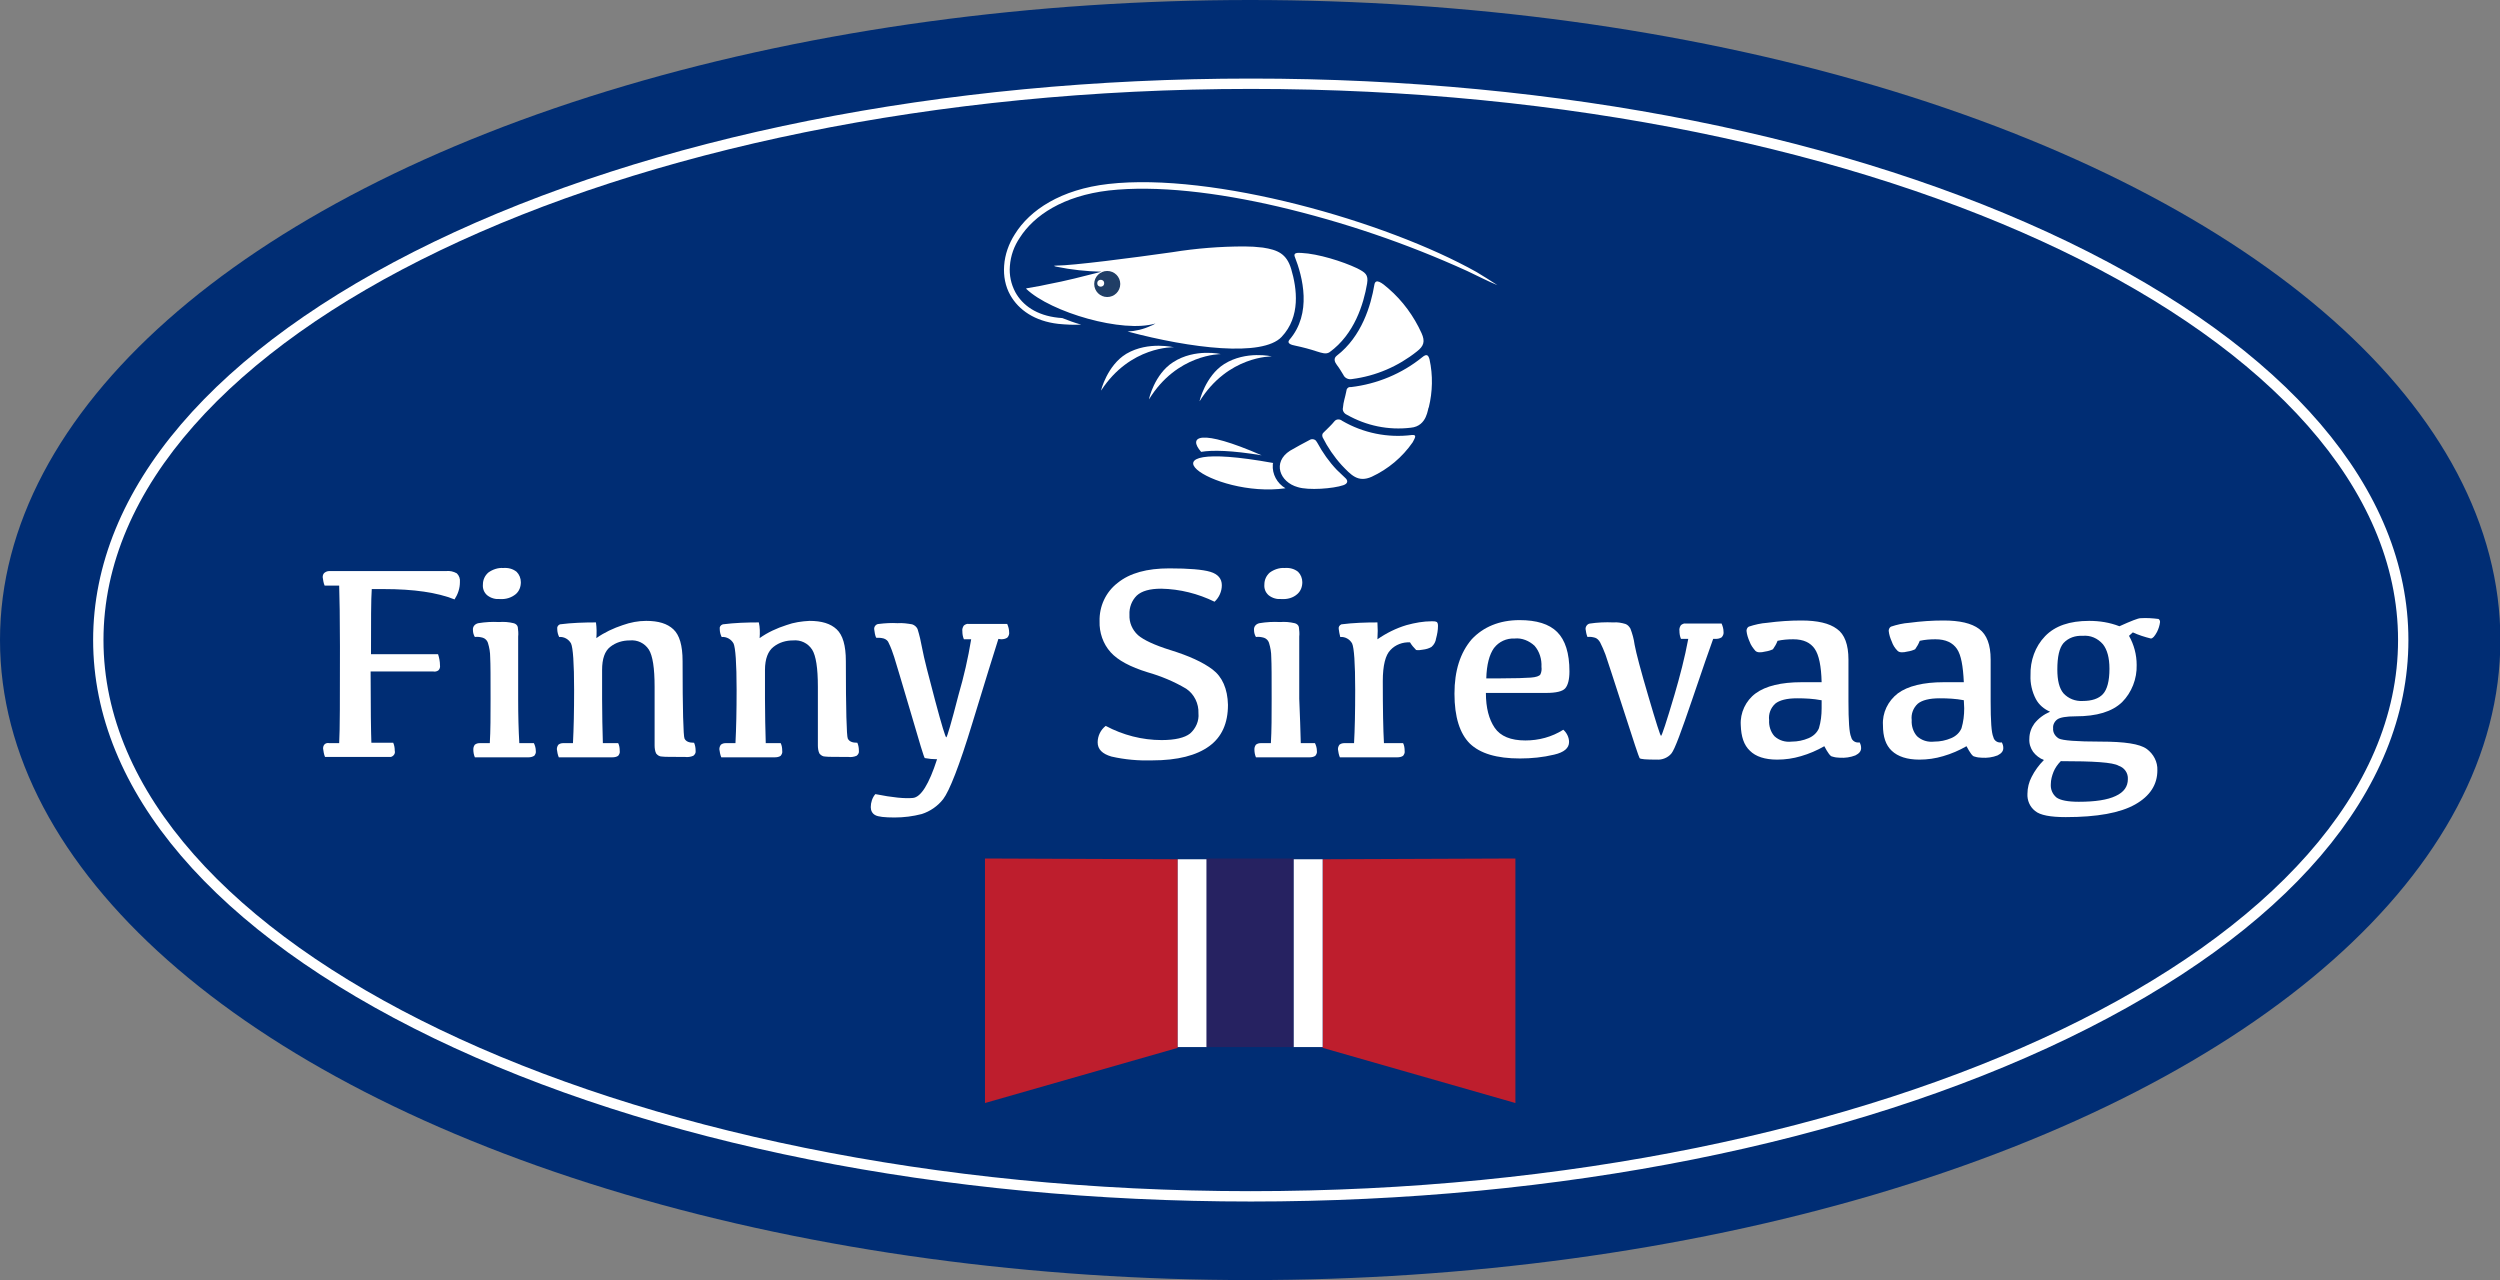 <svg xmlns="http://www.w3.org/2000/svg" xmlns:xlink="http://www.w3.org/1999/xlink" version="1.1" id="Layer_1" x="0px" y="0px" viewBox="0 0 652.3 334" style="enable-background:new 0 0 652.3 334;" xml:space="preserve" width="652.3"  height="334" >
<rect x="0" y="0" width="652.3" height="334" fill="#808080" stroke="none"/>
<style type="text/css">
	.st0{fill:#002D74;}
	.st1{fill:#FFFFFF;}
	.st2{fill-rule:evenodd;clip-rule:evenodd;fill:#FFFFFF;}
	.st3{fill:#203E66;}
	.st4{fill:#BE1E2D;}
	.st5{fill:#262261;}
</style>
<ellipse class="st0" cx="326.2" cy="167" rx="326.2" ry="167"/>
<path class="st1" d="M326.4,313.5c-80.5,0-156.2-15.1-213.2-42.6C55.9,243.2,24.3,206.3,24.3,167s31.6-76.2,88.9-103.9  c57-27.5,132.7-42.6,213.2-42.6s156.2,15.1,213.2,42.6c57.3,27.7,88.8,64.5,88.8,103.9s-31.5,76.2-88.8,103.9  C482.6,298.4,406.9,313.5,326.4,313.5z M326.4,23.2C161.3,23.2,27,87.7,27,167s134.3,143.8,299.3,143.8S625.7,246.3,625.7,167  S491.4,23.2,326.4,23.2z"/>
<path class="st1" d="M86,149h30.4c1-0.1,1.9,0.1,2.8,0.6c0.6,0.6,0.9,1.4,0.8,2.3c0,1.6-0.5,3.1-1.4,4.5c-4.5-1.8-10.6-2.7-18.5-2.7  H97c-0.2,2.7-0.2,8.3-0.2,17h17.5c0.3,0.9,0.5,1.9,0.5,2.9c0.1,0.5-0.1,1-0.4,1.3c-0.4,0.3-0.9,0.4-1.4,0.3H96.7  c0,9.7,0.1,15.9,0.2,18.6h5.7c0.3,0.7,0.4,1.4,0.4,2.1c0.2,0.7-0.3,1.4-1,1.6c-0.2,0-0.4,0-0.6,0H84.8c-0.3-0.7-0.4-1.5-0.5-2.2  c0-0.4,0.1-0.8,0.4-1.1c0.3-0.3,0.8-0.4,1.2-0.3h2.6c0.2-3.3,0.2-11.7,0.2-25.3c0-7.3-0.1-12.5-0.2-15.8h-3.8  c-0.3-0.7-0.4-1.5-0.5-2.2c0-0.4,0.1-0.8,0.4-1.1C85.1,149.1,85.5,149,86,149z"/>
<path class="st1" d="M135.5,193.9h3.8c0.3,0.6,0.5,1.3,0.5,2c0.1,0.5-0.1,0.9-0.4,1.3c-0.5,0.3-1,0.4-1.5,0.4h-14  c-0.3-0.7-0.4-1.4-0.4-2.1c0-0.4,0.1-0.8,0.4-1.2c0.4-0.3,0.8-0.4,1.3-0.4h2.6c0.2-3.3,0.2-7.2,0.2-11.6c0-5.4,0-9-0.1-10.8  c0-1.3-0.2-2.5-0.6-3.8c-0.2-0.6-0.7-1.1-1.3-1.3c-0.7-0.2-1.4-0.3-2.1-0.2c-0.3-0.5-0.5-1.1-0.5-1.8c-0.1-0.9,0.5-1.6,1.4-1.8  c1.8-0.3,3.6-0.4,5.4-0.3c1.3-0.1,2.6,0,3.8,0.3c0.5,0.1,1,0.5,1.1,1c0.1,0.8,0.2,1.7,0.1,2.5v16.2  C135.2,186.7,135.3,190.6,135.5,193.9z M130.5,156.3c-1.2,0.1-2.4-0.2-3.4-1c-0.8-0.7-1.2-1.7-1.1-2.8c0-1.2,0.5-2.3,1.4-3.1  c1.1-0.8,2.5-1.3,3.9-1.2c1.3-0.1,2.5,0.2,3.5,1c0.7,0.7,1.1,1.7,1.1,2.7c0,1.2-0.4,2.3-1.3,3.1C133.4,156,131.9,156.4,130.5,156.3  L130.5,156.3z"/>
<path class="st1" d="M155.6,166.5c2.1-1.5,4.5-2.6,6.9-3.4c2-0.7,4-1.1,6.1-1.1c3.2,0,5.5,0.7,7.1,2.2c1.6,1.5,2.4,4.2,2.4,8.3  c0,12.7,0.2,19.5,0.5,20.2c0.4,0.8,1.2,1.1,2.5,1.1c0.3,0.7,0.4,1.4,0.4,2.1c0.1,0.5-0.2,1-0.6,1.3c-0.7,0.3-1.5,0.4-2.2,0.3  c-3.3,0-5.3,0-6-0.1c-0.6,0-1.1-0.3-1.5-0.8c-0.3-0.6-0.4-1.4-0.4-2.1v-15.3c0-4.9-0.5-8.1-1.5-9.7c-1.1-1.7-3-2.6-5-2.4  c-1.8,0-3.6,0.5-5.1,1.7c-1.4,1.1-2.1,3.1-2.1,6v7.5c0,4.2,0.1,8,0.2,11.6h4c0.3,0.6,0.4,1.3,0.4,2c0.1,0.5-0.1,0.9-0.4,1.3  c-0.4,0.3-1,0.4-1.5,0.4h-14c-0.3-0.7-0.4-1.4-0.5-2.1c0-0.4,0.1-0.8,0.4-1.2c0.4-0.3,0.8-0.4,1.3-0.4h2.5c0.2-3.8,0.3-8.4,0.3-13.9  c0-7-0.3-11-0.8-12.1c-0.6-1.1-1.8-1.8-3.1-1.7c-0.3-0.6-0.5-1.3-0.5-2.1c-0.1-0.5,0.2-1,0.7-1.2c3.1-0.4,6.3-0.5,9.4-0.5  C155.7,163.8,155.7,165.2,155.6,166.5z"/>
<path class="st1" d="M198.2,166.5c2.1-1.5,4.5-2.6,7-3.4c1.9-0.7,4-1,6-1.1c3.2,0,5.5,0.7,7.1,2.2c1.6,1.5,2.4,4.2,2.4,8.3  c0,12.7,0.2,19.5,0.5,20.2c0.4,0.8,1.2,1.1,2.5,1.1c0.3,0.7,0.4,1.4,0.4,2.1c0.1,0.5-0.2,1-0.6,1.3c-0.7,0.3-1.5,0.4-2.2,0.3  c-3.3,0-5.3,0-6-0.1c-0.6,0-1.1-0.3-1.5-0.8c-0.3-0.6-0.4-1.4-0.4-2.1v-15.3c0-4.9-0.5-8.1-1.5-9.7c-1.1-1.7-3-2.6-5-2.4  c-1.8,0-3.6,0.5-5.1,1.7c-1.4,1.1-2.2,3.1-2.2,6v7.5c0,4.2,0.1,8.1,0.2,11.6h3.9c0.3,0.6,0.4,1.3,0.4,2c0.1,0.5-0.1,0.9-0.4,1.3  c-0.4,0.3-1,0.4-1.5,0.4h-14c-0.3-0.7-0.4-1.4-0.5-2.1c0-0.4,0.1-0.8,0.4-1.2c0.4-0.3,0.8-0.4,1.3-0.4h2.5c0.2-3.8,0.3-8.4,0.3-13.9  c0-7-0.3-11-0.8-12.1c-0.6-1.1-1.8-1.8-3.1-1.7c-0.3-0.6-0.5-1.3-0.5-2.1c-0.1-0.5,0.2-1,0.8-1.2c3.1-0.4,6.3-0.5,9.4-0.5  C198.3,163.7,198.3,165.1,198.2,166.5z"/>
<path class="st1" d="M260.5,166.7c-1.1,3.5-3.4,10.8-6.8,22c-3.4,11.2-6,17.7-7.6,19.8c-1.4,1.8-3.4,3.2-5.6,3.9  c-2.3,0.6-4.7,0.9-7.1,0.9c-2.6,0-4.3-0.2-5-0.6c-0.8-0.4-1.2-1.2-1.2-2.1c0-1.2,0.4-2.5,1.2-3.4c4.5,0.9,7.7,1.2,9.8,1  s4.2-3.6,6.3-10.1c-1.1,0-2.1-0.1-3.2-0.3c-0.2-0.1-1.4-4.1-3.7-12c-2.3-7.9-3.8-12.7-4.3-14.4c-0.4-1.2-0.8-2.4-1.4-3.6  c-0.2-0.6-0.7-1-1.3-1.2c-0.7-0.2-1.3-0.2-2-0.2c-0.3-0.7-0.4-1.4-0.5-2.2c-0.1-0.7,0.5-1.4,1.2-1.4c0,0,0,0,0,0  c1.6-0.2,3.3-0.3,4.9-0.2c1.3-0.1,2.6,0.1,3.8,0.3c0.6,0.2,1.1,0.6,1.4,1.2c0.5,1.6,0.9,3.3,1.2,5c0.5,2.7,1.7,7.3,3.4,13.7  c1.7,6.4,2.7,9.6,2.9,9.6c0.2,0,1.3-3.7,3.2-11.1c1.4-4.8,2.5-9.6,3.3-14.5h-1.9c-0.3-0.7-0.4-1.4-0.4-2.1c-0.1-0.5,0.1-1.1,0.4-1.5  c0.4-0.3,0.8-0.5,1.3-0.4h10c0.3,0.7,0.5,1.4,0.5,2.1c0.1,0.5-0.1,1.1-0.5,1.5c-0.5,0.3-1,0.4-1.6,0.4L260.5,166.7z"/>
<path class="st1" d="M305.1,148.3c5.1,0,8.7,0.3,10.7,0.9c2,0.6,3,1.8,3,3.5c0,1.6-0.7,3.2-1.9,4.3c-4.3-2.1-9-3.3-13.9-3.4  c-3,0-5.1,0.6-6.4,1.8c-1.3,1.3-2,3.1-1.9,5c-0.1,2,0.7,3.9,2.2,5.3c1.5,1.3,4.3,2.6,8.4,3.9c4.9,1.5,8.6,3.2,11.1,5.1s3.9,5,4,9.2  c0,4.8-1.6,8.4-4.9,10.8c-3.3,2.4-8.2,3.7-14.9,3.7c-3.6,0.1-7.1-0.2-10.6-1c-2.4-0.7-3.6-1.9-3.6-3.7c0-1.7,0.8-3.3,2.1-4.3  c4.5,2.4,9.5,3.7,14.6,3.7c3.5,0,6-0.6,7.4-1.7c1.5-1.3,2.4-3.3,2.2-5.3c0.1-2.5-1.1-5-3.2-6.4c-3.2-1.9-6.6-3.3-10.1-4.3  c-4.5-1.4-7.7-3.1-9.6-5.2c-2-2.2-3-5.2-2.9-8.1c-0.1-3.9,1.6-7.6,4.7-10C294.8,149.5,299.3,148.3,305.1,148.3z"/>
<path class="st1" d="M339.4,193.9h3.7c0.3,0.6,0.5,1.3,0.5,2c0.1,0.5-0.1,0.9-0.4,1.3c-0.4,0.3-1,0.4-1.5,0.4h-14  c-0.3-0.7-0.4-1.4-0.4-2.1c0-0.4,0.1-0.8,0.4-1.2c0.4-0.3,0.8-0.4,1.3-0.4h2.6c0.2-3.3,0.2-7.1,0.2-11.6c0-5.4,0-9-0.1-10.8  c0-1.3-0.2-2.5-0.6-3.8c-0.2-0.6-0.7-1.1-1.3-1.3c-0.7-0.2-1.4-0.3-2.1-0.2c-0.3-0.5-0.5-1.1-0.5-1.8c-0.1-0.9,0.5-1.6,1.4-1.8  c1.8-0.3,3.6-0.4,5.4-0.3c1.3-0.1,2.5,0,3.8,0.3c0.5,0.1,1,0.5,1.1,1c0.1,0.8,0.2,1.7,0.1,2.5v16.2  C339.2,186.7,339.3,190.6,339.4,193.9z M334.4,156.3c-1.2,0.1-2.4-0.2-3.4-1c-0.8-0.7-1.2-1.7-1.1-2.8c0-1.2,0.5-2.3,1.4-3.1  c1.1-0.8,2.5-1.3,3.9-1.2c1.3-0.1,2.5,0.2,3.5,1c0.7,0.7,1.1,1.7,1.1,2.7c0,1.2-0.4,2.3-1.3,3.1C337.4,156,335.9,156.4,334.4,156.3  L334.4,156.3z"/>
<path class="st1" d="M349.3,164.1c-0.1-0.5,0.2-1,0.7-1.2c3.1-0.4,6.3-0.5,9.4-0.5c0.1,1.5,0.1,2.9,0,4.4c2.3-1.6,4.9-2.9,7.6-3.7  c2.2-0.6,4.4-1,6.6-1c0.5,0,0.9,0,1.3,0.2c0.2,0.2,0.3,0.5,0.3,1c0,1.1-0.2,2.2-0.5,3.3c-0.1,0.8-0.5,1.6-1.2,2.2  c-0.7,0.4-1.4,0.6-2.2,0.7c-0.6,0.1-1.2,0.2-1.8,0.1c-0.6-0.6-1.2-1.3-1.6-2c-1.9-0.1-3.8,0.6-5.1,2c-1.3,1.3-2,4-2,8.1  c0,7.3,0.1,12.7,0.3,16.2h5c0.3,0.6,0.4,1.3,0.4,2c0.1,0.5-0.1,0.9-0.4,1.3c-0.4,0.3-1,0.4-1.5,0.4h-15c-0.3-0.7-0.4-1.4-0.5-2.1  c0-0.4,0.1-0.8,0.4-1.2c0.4-0.3,0.8-0.4,1.3-0.4h2.5c0.2-3.5,0.3-8.1,0.3-13.9c0-7-0.3-11-0.8-12.1c-0.6-1.1-1.8-1.8-3.1-1.7  C349.5,165.5,349.4,164.8,349.3,164.1z"/>
<path class="st1" d="M396.5,161.8c4.4,0,7.7,1,9.8,3.1c2.1,2.1,3.2,5.5,3.2,10.3c0,2.1-0.4,3.6-1.1,4.4s-2.4,1.2-5,1.2h-15.7  c0,3.9,0.8,6.9,2.3,9.1s4.2,3.3,8,3.3c3.5,0,6.9-0.9,9.9-2.8c0.9,0.8,1.5,2,1.5,3.2c0,1.6-1.3,2.7-3.9,3.3c-2.9,0.7-5.9,1-8.9,1  c-6.1,0-10.4-1.3-13.1-3.9c-2.6-2.6-4-6.9-4-13c0-6,1.5-10.7,4.5-14.2C387,163.6,391.2,161.8,396.5,161.8z M395.2,166.6  c-2.1-0.1-4.1,0.8-5.4,2.5c-1.2,1.7-1.9,4.3-2,7.9h3.7c3.9,0,6.5-0.1,7.9-0.2s2.2-0.4,2.5-0.8c0.3-0.6,0.4-1.3,0.3-2  c0.1-2-0.5-4-1.8-5.5C399,167.2,397.1,166.4,395.2,166.6z"/>
<path class="st1" d="M440.5,166.7h-1.9c-0.3-0.7-0.4-1.4-0.4-2.1c-0.1-0.5,0.1-1.1,0.4-1.5c0.4-0.3,0.8-0.5,1.3-0.4h9.3  c0.3,0.7,0.5,1.4,0.5,2.1c0.1,0.5-0.1,1.1-0.5,1.5c-0.5,0.3-1,0.4-1.6,0.4H447c-0.9,2.4-2.7,7.7-5.5,15.9c-2.8,8.2-4.5,12.9-5.4,14  c-0.9,1.1-2.4,1.7-3.8,1.6c-2.8,0-4.3-0.1-4.5-0.4c-0.2-0.3-1.6-4.5-4.2-12.6c-2.6-8.1-4.2-12.9-4.7-14.4c-0.4-1.1-0.9-2.2-1.4-3.2  c-0.3-0.5-0.7-1-1.3-1.2c-0.7-0.2-1.3-0.3-2-0.2c-0.3-0.7-0.4-1.4-0.5-2.1c0-0.7,0.5-1.3,1.1-1.4c2-0.3,4.1-0.4,6.2-0.3  c1-0.1,2.1,0.1,3.1,0.4c0.6,0.2,1,0.7,1.3,1.2c0.5,1.3,0.9,2.7,1.1,4.2c0.4,2.2,1.6,6.7,3.6,13.5c2,6.8,3.1,10.3,3.3,10.3  s1.4-3.6,3.5-10.7C438.3,176.5,439.6,171.6,440.5,166.7z"/>
<path class="st1" d="M476,194.7c-1.9,1.1-4,2-6.1,2.6c-2,0.6-4.1,0.9-6.2,0.9c-3.2,0-5.6-0.8-7.1-2.3c-1.6-1.5-2.3-3.7-2.4-6.7  c-0.2-3.2,1.3-6.4,3.9-8.3c2.6-1.9,6.6-2.9,12-2.9h5.2c-0.1-4.2-0.7-7.1-1.8-8.7c-1.1-1.6-2.9-2.5-5.6-2.5c-1.4,0-2.7,0.1-4.1,0.4  c-0.3,0.8-0.7,1.5-1.2,2.2c-0.6,0.3-1.3,0.5-2,0.6c-1.2,0.3-2.1,0.3-2.6-0.2c-0.6-0.7-1.2-1.5-1.5-2.4c-0.4-0.9-0.7-1.8-0.8-2.8  c0-0.4,0.2-0.9,0.6-1.1c1.5-0.5,3.2-0.9,4.8-1c3-0.4,5.9-0.6,8.9-0.6c4.2,0,7.3,0.7,9.3,2.2c2,1.4,3,4.1,3,8v10.9  c0,5.1,0.2,8.2,0.7,9.3c0.2,1,1.2,1.6,2.2,1.4c0,0,0,0,0,0c0.3,0.5,0.4,1,0.4,1.5c0,0.8-0.5,1.4-1.5,1.9c-1.3,0.5-2.7,0.7-4.1,0.6  c-0.6,0-1.3-0.1-1.9-0.3C477.6,197.4,476.9,196.4,476,194.7z M475.2,182.7c-2.1-0.4-4.2-0.5-6.3-0.5c-2.7,0-4.6,0.5-5.7,1.4  c-1.2,1.1-1.8,2.7-1.6,4.3c-0.1,1.5,0.4,3.1,1.4,4.2c1.2,1.1,2.8,1.6,4.5,1.4c1.5,0,3-0.3,4.4-0.9c1.2-0.5,2.2-1.4,2.7-2.6  c0.5-1.7,0.7-3.4,0.7-5.2V182.7z"/>
<path class="st1" d="M513.1,194.7c-1.9,1.1-4,2-6.1,2.6c-2,0.6-4.1,0.9-6.2,0.9c-3.2,0-5.6-0.8-7.2-2.3c-1.6-1.5-2.3-3.7-2.3-6.7  c-0.2-3.2,1.3-6.3,3.9-8.3c2.6-1.9,6.6-2.9,12-2.9h5.2c-0.2-4.2-0.7-7.1-1.8-8.7s-2.9-2.5-5.6-2.5c-1.4,0-2.7,0.1-4.1,0.4  c-0.3,0.8-0.7,1.5-1.2,2.2c-0.6,0.3-1.3,0.5-2,0.6c-1.2,0.3-2.1,0.3-2.6-0.2c-0.7-0.7-1.2-1.5-1.5-2.4c-0.4-0.9-0.7-1.8-0.8-2.8  c0-0.4,0.2-0.9,0.6-1.1c1.5-0.5,3.2-0.9,4.8-1c3-0.4,5.9-0.6,8.9-0.6c4.2,0,7.3,0.7,9.3,2.2s3,4.1,3,8v10.9c0,5.1,0.2,8.2,0.7,9.3  c0.2,1,1.2,1.6,2.2,1.4c0,0,0,0,0,0c0.3,0.5,0.4,1,0.4,1.5c0,0.8-0.5,1.4-1.5,1.9c-1.3,0.5-2.7,0.7-4.1,0.6c-0.6,0-1.3-0.1-1.9-0.3  C514.7,197.4,514,196.4,513.1,194.7z M512.4,182.7c-2.1-0.4-4.2-0.5-6.3-0.5c-2.7,0-4.6,0.5-5.7,1.4c-1.2,1.1-1.8,2.7-1.6,4.3  c-0.1,1.5,0.4,3.1,1.4,4.2c1.2,1.1,2.8,1.6,4.5,1.4c1.5,0,3-0.3,4.4-0.9c1.2-0.5,2.2-1.4,2.7-2.6c0.5-1.7,0.7-3.4,0.7-5.2  L512.4,182.7z"/>
<path class="st1" d="M555.5,165.9c1.3,2.3,2,4.9,2,7.6c0.1,3.6-1.3,7.2-3.8,9.7c-2.6,2.5-6.6,3.7-12.1,3.7c-2.5,0-4.1,0.3-4.8,0.8  c-0.7,0.5-1.2,1.4-1.1,2.3c-0.1,1.1,0.5,2.1,1.5,2.7c1,0.5,4.6,0.8,10.9,0.8s10.2,0.6,12,1.9c1.8,1.3,2.9,3.4,2.8,5.6  c0,3.7-1.9,6.7-5.8,8.9s-9.9,3.3-18.1,3.3c-4,0-6.7-0.5-8-1.6c-1.4-1.1-2.1-2.8-2-4.5c0-1.5,0.4-3.1,1.1-4.4  c0.8-1.6,1.9-3.1,3.2-4.4c-1.1-0.4-2.1-1.2-2.8-2.1c-0.7-1-1.1-2.2-1-3.5c0-1.4,0.5-2.8,1.3-3.9c1.1-1.4,2.5-2.4,4.1-3.1  c-1.6-0.7-2.9-1.8-3.7-3.3c-1-1.9-1.5-4.1-1.4-6.2c-0.1-3.8,1.2-7.5,3.8-10.2c2.6-2.7,6.4-4,11.5-4c2.7,0,5.3,0.4,7.9,1.4  c3.1-1.4,4.9-2.1,5.5-2.1c1.6-0.1,3.1,0,4.7,0.2c0.3,0.2,0.4,0.5,0.4,0.8c-0.1,0.9-0.4,1.8-0.8,2.6c-0.6,1.1-1.1,1.7-1.6,1.7  c-1.6-0.4-3.2-0.9-4.7-1.6L555.5,165.9z M537.7,198.6c-0.8,0.8-1.5,1.8-1.9,2.8c-0.4,1-0.7,2.1-0.7,3.2c-0.1,1.3,0.4,2.6,1.5,3.5  c1,0.7,2.9,1.1,5.8,1.1c4.3,0,7.5-0.5,9.6-1.5c2.2-1,3.2-2.5,3.2-4.4c0.1-1.6-0.9-3-2.4-3.5C551.3,198.9,546.2,198.6,537.7,198.6z   M543.4,165.9c-1.9-0.1-3.7,0.5-5,1.9c-1.1,1.3-1.6,3.6-1.6,6.9c0,2.8,0.5,4.9,1.6,6.2c1.3,1.4,3.1,2.1,5,2c2.4,0,4.2-0.6,5.3-1.8  s1.7-3.4,1.7-6.6c0-2.9-0.6-5-1.7-6.4C547.3,166.5,545.4,165.7,543.4,165.9z"/>
<path class="st2" d="M336.6,117.6c1.7-1,3.4-1.9,5.1-2.8c0.6-0.4,1.5-0.2,1.8,0.4c0.1,0.1,0.1,0.2,0.2,0.3c1.4,2.6,3.1,5,5.1,7.1  c0.7,0.7,1.5,1.4,2.2,2.1c0.8,0.7,0.7,1.5-0.5,1.9c-2.6,0.9-9.1,1.4-11.9,0.5C333.9,125.8,331.9,120.6,336.6,117.6L336.6,117.6z   M335.4,127.4c-2.2-1.3-3.5-3.7-3.3-6.2c0-0.1,0-0.3,0.1-0.4C294,113.9,316.3,130.1,335.4,127.4z M329.2,118.8  c-16.3-7.1-19.3-4.9-15.8-0.9C316.3,117.4,321.3,117.5,329.2,118.8z M277.2,83c-0.3,0-0.7-0.1-1.1-0.1c-5.6-0.6-9.3-3.2-11.2-6.7  c-1.1-2.1-1.6-4.4-1.4-6.8c0.2-2.7,1.1-5.2,2.6-7.4c3.7-5.8,11.3-10.9,23.2-12.3c12.5-1.4,28.3,0.5,44.2,4.2  c17,4,33.5,9.6,49.3,16.8c2.6,1.2,5.2,2.6,7.9,3.7c-1.8-1.2-3.6-2.3-5.4-3.4c-23.7-13.3-68.8-26.1-96.1-23  c-12.4,1.4-20.5,6.8-24.4,13.1c-1.6,2.5-2.6,5.3-2.8,8.2c-0.2,2.7,0.3,5.4,1.6,7.7c2.2,3.9,6.4,6.8,12.5,7.5c2,0.2,4,0.3,6,0.2  C280.3,84.2,278.7,83.6,277.2,83L277.2,83z M305.9,65.8c-10.6,1.5-26,3.5-30.3,3.5c-1,0-0.4,0.2,0.1,0.3c3.9,0.8,7.8,1.2,11.7,1.3  c-4.7,1.2-9.3,2.4-14.1,3.3l-1.9,0.4l-3.4,0.6l-0.3,0.1l0.1,0.1c6.4,6.1,25.2,11.6,33.7,9c-0.4,0.2-0.8,0.5-1.2,0.6  c-1.9,0.9-4,1.4-6.1,1.5c16.5,4.4,35.2,6.7,40.2,1.4s4-12.6,2.5-17.7c-1.2-4-3.5-5-7.4-5.6c-1.6-0.2-3.2-0.3-4.8-0.3  C318.4,64.3,312.1,64.8,305.9,65.8L305.9,65.8z M348.2,109.9c0.5-0.6,1.4-0.6,2-0.1c5.5,3.2,11.9,4.5,18.2,3.7  c1.3-0.1,0.9,0.6,0.2,1.9c-2.7,3.9-6.4,7-10.7,9c-3.6,1.6-5.4-0.5-7.8-3c-2-2.2-3.7-4.7-5-7.3c-0.2-0.5-0.1-1,0.3-1.3  C346.4,111.8,347.4,110.9,348.2,109.9L348.2,109.9z M351.3,102c0-0.5,0.4-1,0.9-1c0,0,0,0,0.1,0h0.2c6.8-0.8,13.3-3.5,18.6-7.8  c1.2-1,1.6-0.5,1.9,0.6c0.9,4.1,0.8,8.4-0.2,12.5c-0.3,0.1-0.3,4.9-4.7,5.3c-5.8,0.7-11.6-0.5-16.7-3.4c-0.7-0.3-1.2-1.1-1-1.8  C350.5,104.9,351,103.6,351.3,102L351.3,102z M348.8,95.2c-0.6-0.8-0.9-1.7,0-2.4c6.5-5,8.9-13.1,9.8-18.5c0.3-1.8,2-0.5,3.7,1  c3.7,3.2,6.6,7.2,8.6,11.6c1,2.2,0.6,3.4-1.2,4.8c-4.9,3.9-10.7,6.4-16.9,7.2c-0.9,0.2-1.9-0.2-2.3-1.1  C350,97,349.5,96.1,348.8,95.2L348.8,95.2z M343.6,91.7c-1.8-0.6-3.7-1.1-5.6-1.5c-1.1-0.2-2.3-0.6-1.6-1.5c6-6.9,3.5-16.5,1.4-21.8  c-0.3-0.9,0.6-1,1.8-0.9c4.3,0.2,10.7,2.2,14.5,4c2.1,1.1,3,1.6,2.6,4c-0.9,5.3-3.3,13.2-9.8,17.9C346,92.5,344.9,92.1,343.6,91.7  L343.6,91.7z"/>
<path class="st1" d="M306.3,90.6c0,0-11.4-0.4-19,11.3c-0.1,0.1,1.6-6.6,6.6-9.6C299.7,88.9,306.5,90.7,306.3,90.6L306.3,90.6z"/>
<path class="st1" d="M318.5,92.4c0,0-11.4-0.1-18.7,11.8c-0.1,0.1,1.4-6.6,6.3-9.7C311.8,90.8,318.7,92.4,318.5,92.4L318.5,92.4z"/>
<path class="st1" d="M331.8,93c0,0-11.4-0.2-18.8,11.7c-0.1,0.1,1.5-6.6,6.4-9.7C325.1,91.4,332,93,331.8,93L331.8,93z"/>
<circle class="st3" cx="288.9" cy="74.1" r="3.4"/>
<circle class="st1" cx="287.2" cy="73.9" r="0.9"/>
<polygon class="st4" points="257,224 257,287.8 307.3,273.4 307.3,224.2 "/>
<polygon class="st4" points="395.4,224 395.4,287.8 345.1,273.4 345.1,224.2 "/>
<rect x="307.3" y="224.2" class="st1" width="7.6" height="49"/>
<rect x="337.5" y="224.2" class="st1" width="7.6" height="49"/>
<rect x="314.8" y="224" class="st5" width="22.7" height="49.2"/>
</svg>